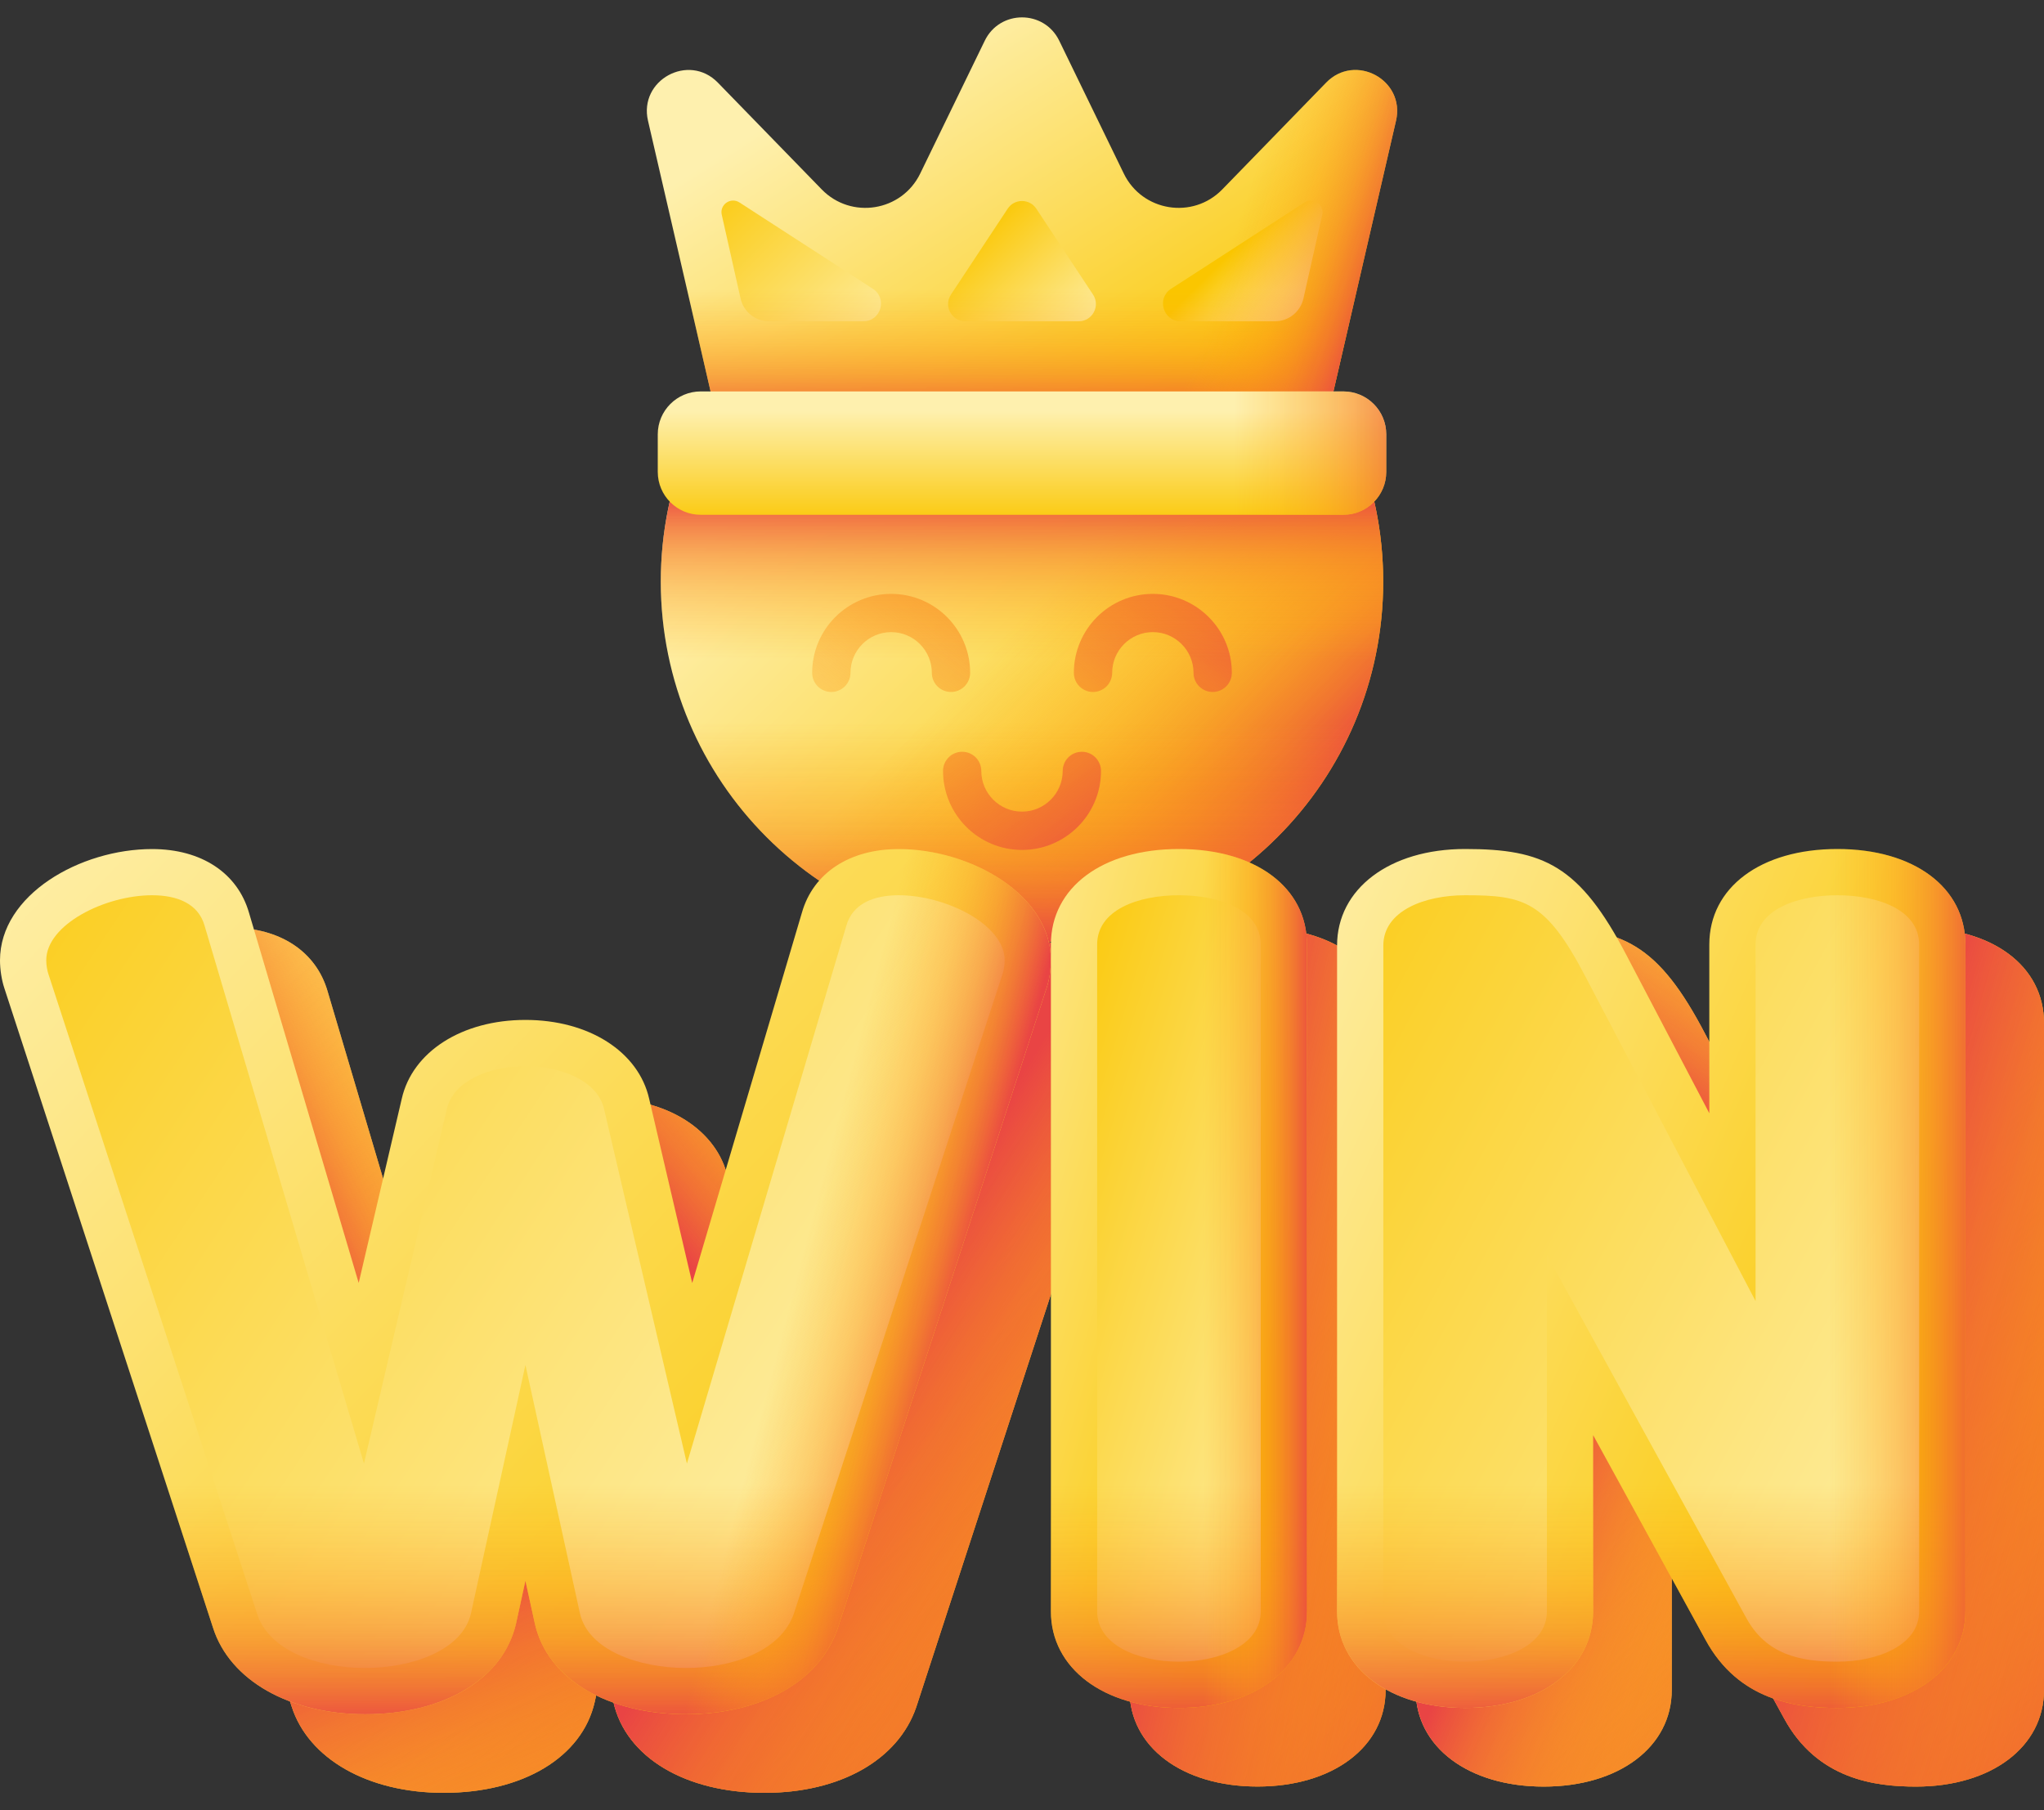 <?xml version="1.0" encoding="UTF-8"?> <svg xmlns="http://www.w3.org/2000/svg" width="35" height="31" viewBox="0 0 35 31" fill="none"><rect x="0" y="0" width="35" height="31" fill="#333333" stroke="none"/><path d="M17.5 3.776C14.084 3.776 11.315 6.546 11.315 9.962C11.315 13.378 14.084 16.147 17.5 16.147C20.916 16.147 23.685 13.378 23.685 9.962C23.685 6.546 20.916 3.776 17.5 3.776Z" fill="url(#paint0_linear_602_1796)"></path><path d="M20.851 4.762L12.3 13.313C13.402 15.018 15.319 16.147 17.5 16.147C20.916 16.147 23.685 13.377 23.685 9.962C23.685 7.781 22.556 5.864 20.851 4.762Z" fill="url(#paint1_linear_602_1796)"></path><path d="M11.315 9.962C11.315 13.378 14.084 16.147 17.5 16.147C20.916 16.147 23.685 13.377 23.685 9.962C23.685 9.591 23.652 9.228 23.59 8.875H11.41C11.347 9.228 11.315 9.591 11.315 9.962Z" fill="url(#paint2_linear_602_1796)"></path><path d="M16.284 11.85C16.103 11.85 15.956 11.703 15.956 11.522C15.956 11.138 15.644 10.825 15.26 10.825C14.875 10.825 14.563 11.138 14.563 11.522C14.563 11.703 14.416 11.85 14.235 11.85C14.054 11.85 13.907 11.703 13.907 11.522C13.907 10.776 14.514 10.17 15.26 10.17C16.005 10.17 16.612 10.776 16.612 11.522C16.612 11.703 16.465 11.85 16.284 11.85Z" fill="url(#paint3_linear_602_1796)"></path><path d="M20.765 11.85C20.584 11.85 20.437 11.703 20.437 11.522C20.437 11.138 20.125 10.825 19.74 10.825C19.356 10.825 19.044 11.138 19.044 11.522C19.044 11.703 18.897 11.85 18.716 11.85C18.535 11.85 18.388 11.703 18.388 11.522C18.388 10.776 18.995 10.17 19.74 10.17C20.486 10.17 21.093 10.776 21.093 11.522C21.093 11.703 20.946 11.85 20.765 11.85Z" fill="url(#paint4_linear_602_1796)"></path><path d="M18.525 12.874C18.344 12.874 18.197 13.021 18.197 13.202C18.197 13.586 17.884 13.899 17.5 13.899C17.116 13.899 16.803 13.586 16.803 13.202C16.803 13.021 16.657 12.874 16.476 12.874C16.294 12.874 16.148 13.021 16.148 13.202C16.148 13.948 16.754 14.555 17.5 14.555C18.246 14.555 18.853 13.948 18.853 13.202C18.852 13.021 18.706 12.874 18.525 12.874Z" fill="url(#paint5_linear_602_1796)"></path><path d="M11.315 9.962C11.315 10.869 11.51 11.732 11.862 12.508H23.138C23.49 11.732 23.685 10.869 23.685 9.962C23.685 9.242 23.562 8.552 23.336 7.91H11.664C11.438 8.552 11.315 9.242 11.315 9.962Z" fill="url(#paint6_linear_602_1796)"></path><path d="M19.243 2.972L18.137 0.696C17.878 0.165 17.122 0.165 16.863 0.696L15.757 2.972C15.441 3.623 14.575 3.762 14.071 3.244L12.292 1.415C11.793 0.902 10.934 1.371 11.096 2.068L12.327 7.392H22.673L23.904 2.068C24.066 1.37 23.207 0.902 22.708 1.415L20.929 3.244C20.425 3.762 19.559 3.623 19.243 2.972Z" fill="url(#paint7_linear_602_1796)"></path><path d="M12.359 3.678L12.681 5.112C12.732 5.34 12.935 5.502 13.168 5.502H14.783C15.084 5.502 15.2 5.11 14.947 4.946L12.662 3.467C12.512 3.37 12.319 3.504 12.359 3.678Z" fill="url(#paint8_linear_602_1796)"></path><path d="M22.641 3.678L22.319 5.112C22.267 5.34 22.065 5.502 21.831 5.502H20.217C19.916 5.502 19.8 5.11 20.052 4.946L22.338 3.467C22.488 3.37 22.68 3.504 22.641 3.678Z" fill="url(#paint9_linear_602_1796)"></path><path d="M17.254 3.575L16.284 5.044C16.154 5.241 16.295 5.502 16.53 5.502H18.47C18.705 5.502 18.846 5.241 18.716 5.044L17.746 3.575C17.63 3.398 17.37 3.398 17.254 3.575Z" fill="url(#paint10_linear_602_1796)"></path><path d="M21.107 3.06L20.929 3.244C20.449 3.737 19.642 3.633 19.293 3.06H15.707C15.358 3.633 14.551 3.737 14.071 3.244L13.893 3.06H11.325L12.327 7.392H22.673L23.675 3.06H21.107Z" fill="url(#paint11_linear_602_1796)"></path><path d="M22.708 1.416L20.929 3.244C20.425 3.762 19.559 3.623 19.243 2.972L18.137 0.696C17.985 0.385 17.662 0.257 17.369 0.311V7.392H22.673L23.904 2.069C24.066 1.371 23.207 0.902 22.708 1.416Z" fill="url(#paint12_linear_602_1796)"></path><path d="M23.002 8.816H11.998C11.592 8.816 11.263 8.487 11.263 8.081V7.438C11.263 7.032 11.592 6.703 11.998 6.703H23.002C23.408 6.703 23.737 7.032 23.737 7.438V8.081C23.737 8.487 23.408 8.816 23.002 8.816Z" fill="url(#paint13_linear_602_1796)"></path><path d="M23.002 6.703H17.683V8.816H23.002C23.408 8.816 23.737 8.487 23.737 8.081V7.438C23.737 7.032 23.408 6.703 23.002 6.703Z" fill="url(#paint14_linear_602_1796)"></path><path d="M13.091 30.702C11.735 30.702 10.72 30.094 10.505 29.153L10.344 28.417L10.183 29.147C9.967 30.094 8.952 30.702 7.596 30.702C6.3 30.702 5.279 30.12 4.993 29.219L1.421 18.27C1.374 18.129 1.346 17.952 1.346 17.791C1.346 16.668 2.719 15.886 3.952 15.886C4.795 15.886 5.415 16.295 5.611 16.981L7.488 23.317L8.225 20.164C8.408 19.355 9.258 18.812 10.344 18.812C11.429 18.812 12.279 19.355 12.462 20.164L13.199 23.317L15.079 16.973C15.272 16.295 15.893 15.886 16.736 15.886C17.968 15.886 19.341 16.668 19.341 17.791C19.341 17.953 19.313 18.129 19.264 18.275L15.689 29.234C15.379 30.14 14.383 30.702 13.091 30.702Z" fill="url(#paint15_linear_602_1796)"></path><path d="M13.091 30.702C11.735 30.702 10.72 30.094 10.505 29.153L10.344 28.417L10.183 29.147C9.967 30.094 8.952 30.702 7.596 30.702C6.3 30.702 5.279 30.12 4.993 29.219L1.421 18.27C1.374 18.129 1.346 17.952 1.346 17.791C1.346 16.668 2.719 15.886 3.952 15.886C4.795 15.886 5.415 16.295 5.611 16.981L7.488 23.317L8.225 20.164C8.408 19.355 9.258 18.812 10.344 18.812C11.429 18.812 12.279 19.355 12.462 20.164L13.199 23.317L15.079 16.973C15.272 16.295 15.893 15.886 16.736 15.886C17.968 15.886 19.341 16.668 19.341 17.791C19.341 17.953 19.313 18.129 19.264 18.275L15.689 29.234C15.379 30.14 14.383 30.702 13.091 30.702Z" fill="url(#paint16_linear_602_1796)"></path><path d="M10.344 28.416L10.505 29.153C10.72 30.094 11.735 30.702 13.091 30.702C14.383 30.702 15.379 30.14 15.689 29.234L19.264 18.275C19.313 18.129 19.341 17.953 19.341 17.791C19.341 16.668 17.968 15.886 16.736 15.886C15.893 15.886 15.273 16.295 15.079 16.973L13.199 23.317L10.344 28.416Z" fill="url(#paint17_linear_602_1796)"></path><path d="M4.031 26.269L4.993 29.219C5.279 30.12 6.301 30.702 7.597 30.702C8.952 30.702 9.967 30.094 10.184 29.146L10.344 28.416L10.393 28.639V25.265H4.031V26.269Z" fill="url(#paint18_linear_602_1796)"></path><path d="M12.462 20.164C12.279 19.355 11.429 18.812 10.344 18.812C10.178 18.812 10.018 18.827 9.864 18.851V22.362H12.976L12.462 20.164Z" fill="url(#paint19_linear_602_1796)"></path><path d="M7.383 22.962L5.611 16.981C5.415 16.295 4.795 15.886 3.952 15.886C2.719 15.886 1.346 16.668 1.346 17.791C1.346 17.952 1.374 18.129 1.421 18.27L3.101 23.418H7.383V22.962Z" fill="url(#paint20_linear_602_1796)"></path><path d="M11.745 29.356C10.389 29.356 9.374 28.748 9.159 27.807L8.997 27.07L8.837 27.8C8.621 28.748 7.606 29.356 6.25 29.356C4.954 29.356 3.933 28.774 3.647 27.873L0.075 16.924C0.028 16.782 0 16.606 0 16.445C0 15.322 1.373 14.54 2.605 14.54C3.448 14.54 4.069 14.949 4.265 15.635L6.142 21.97L6.879 18.818C7.061 18.009 7.912 17.466 8.997 17.466C10.083 17.466 10.933 18.009 11.116 18.817L11.853 21.971L13.732 15.627C13.926 14.949 14.546 14.54 15.389 14.54C16.622 14.54 17.995 15.322 17.995 16.445C17.995 16.607 17.967 16.783 17.918 16.929L14.343 27.887C14.032 28.793 13.037 29.356 11.745 29.356Z" fill="url(#paint21_linear_602_1796)"></path><path d="M13.594 27.631C13.379 28.259 12.57 28.564 11.745 28.564C10.937 28.564 10.075 28.259 9.931 27.631L8.997 23.375L8.064 27.631C7.92 28.259 7.058 28.564 6.25 28.564C5.424 28.564 4.598 28.259 4.401 27.631L0.828 16.678C0.81 16.624 0.792 16.534 0.792 16.444C0.792 15.834 1.797 15.331 2.605 15.331C3.036 15.331 3.396 15.475 3.503 15.852L6.232 25.063L7.651 18.994C7.759 18.509 8.387 18.258 8.997 18.258C9.608 18.258 10.236 18.509 10.344 18.994L11.762 25.063L14.492 15.852C14.599 15.475 14.959 15.331 15.389 15.331C16.197 15.331 17.203 15.834 17.203 16.444C17.203 16.534 17.185 16.624 17.167 16.678L13.594 27.631Z" fill="url(#paint22_linear_602_1796)"></path><path d="M16.904 20.039L14.343 27.887C14.032 28.793 13.037 29.356 11.745 29.356C10.389 29.356 9.374 28.748 9.159 27.807L8.998 27.07L8.838 27.8C8.621 28.748 7.606 29.356 6.25 29.356C4.955 29.356 3.933 28.774 3.647 27.873L1.091 20.039H5.57L6.142 21.97L6.593 20.039H11.402L11.853 21.97L12.426 20.039H16.904Z" fill="url(#paint23_linear_602_1796)"></path><path d="M14.343 27.887L17.918 16.929C17.967 16.783 17.995 16.607 17.995 16.445C17.995 15.322 16.622 14.54 15.389 14.54C14.546 14.54 13.926 14.949 13.732 15.627L11.853 21.97L11.116 18.817C10.933 18.009 10.083 17.466 8.997 17.466V27.07V27.07L9.159 27.807C9.374 28.748 10.389 29.356 11.745 29.356C13.037 29.356 14.032 28.793 14.343 27.887Z" fill="url(#paint24_linear_602_1796)"></path><path d="M21.533 30.594C20.242 30.594 19.341 29.914 19.341 28.941V17.521C19.341 16.543 20.222 15.886 21.533 15.886C22.845 15.886 23.726 16.543 23.726 17.521V28.941C23.726 29.914 22.824 30.594 21.533 30.594Z" fill="url(#paint25_linear_602_1796)"></path><path d="M21.533 30.594C20.242 30.594 19.341 29.914 19.341 28.941V17.521C19.341 16.543 20.222 15.886 21.533 15.886C22.845 15.886 23.726 16.543 23.726 17.521V28.941C23.726 29.914 22.824 30.594 21.533 30.594Z" fill="url(#paint26_linear_602_1796)"></path><path d="M21.533 30.594C20.242 30.594 19.341 29.914 19.341 28.941V17.521C19.341 16.543 20.222 15.886 21.533 15.886C22.845 15.886 23.726 16.543 23.726 17.521V28.941C23.726 29.914 22.824 30.594 21.533 30.594Z" fill="url(#paint27_linear_602_1796)"></path><path d="M20.187 29.248C18.896 29.248 17.995 28.568 17.995 27.595V16.175C17.995 15.197 18.876 14.539 20.187 14.539C21.498 14.539 22.379 15.197 22.379 16.175V27.594C22.379 28.568 21.478 29.248 20.187 29.248Z" fill="url(#paint28_linear_602_1796)"></path><path d="M18.787 16.175C18.787 15.583 19.487 15.331 20.187 15.331C20.887 15.331 21.588 15.583 21.588 16.175V27.595C21.588 28.169 20.887 28.456 20.187 28.456C19.487 28.456 18.787 28.169 18.787 27.595V16.175Z" fill="url(#paint29_linear_602_1796)"></path><path d="M22.38 20.039V27.594C22.38 28.568 21.478 29.248 20.187 29.248C18.896 29.248 17.995 28.568 17.995 27.594V20.039H22.38Z" fill="url(#paint30_linear_602_1796)"></path><path d="M22.38 16.175V27.594C22.38 28.568 21.478 29.248 20.187 29.248C20.056 29.248 19.93 29.241 19.808 29.227V14.559C19.93 14.545 20.056 14.539 20.187 14.539C21.498 14.539 22.38 15.197 22.38 16.175Z" fill="url(#paint31_linear_602_1796)"></path><path d="M32.808 30.595C32.111 30.595 31.118 30.474 30.55 29.427L28.626 25.924V28.941C28.626 29.915 27.724 30.595 26.434 30.595C25.143 30.595 24.241 29.915 24.241 28.941V17.54C24.241 16.566 25.143 15.886 26.434 15.886C27.774 15.886 28.394 16.162 29.201 17.712L30.615 20.41V17.521C30.615 16.543 31.496 15.886 32.808 15.886C34.119 15.886 35 16.543 35 17.521V28.941C35 29.915 34.099 30.595 32.808 30.595Z" fill="url(#paint32_linear_602_1796)"></path><path d="M32.808 30.595C32.111 30.595 31.118 30.474 30.55 29.427L28.626 25.924V28.941C28.626 29.915 27.724 30.595 26.434 30.595C25.143 30.595 24.241 29.915 24.241 28.941V17.54C24.241 16.566 25.143 15.886 26.434 15.886C27.774 15.886 28.394 16.162 29.201 17.712L30.615 20.41V17.521C30.615 16.543 31.496 15.886 32.808 15.886C34.119 15.886 35 16.543 35 17.521V28.941C35 29.915 34.099 30.595 32.808 30.595Z" fill="url(#paint33_linear_602_1796)"></path><path d="M32.807 15.886C31.496 15.886 30.615 16.543 30.615 17.521V20.41L30.164 19.549V28.724L30.549 29.426C31.118 30.474 32.11 30.595 32.807 30.595C34.098 30.595 35 29.915 35 28.941V17.521C35 16.543 34.119 15.886 32.807 15.886Z" fill="url(#paint34_linear_602_1796)"></path><path d="M24.241 28.941C24.241 29.914 25.143 30.595 26.433 30.595C27.724 30.595 28.626 29.914 28.626 28.941V25.923L29.213 26.993V23.787H24.241V28.941H24.241Z" fill="url(#paint35_linear_602_1796)"></path><path d="M30.401 20.002L29.201 17.712C28.394 16.162 27.774 15.886 26.434 15.886C26.242 15.886 26.06 15.901 25.887 15.93V20.197H30.401L30.401 20.002Z" fill="url(#paint36_linear_602_1796)"></path><path d="M31.461 29.248C30.764 29.248 29.772 29.127 29.203 28.08L27.28 24.577V27.594C27.28 28.568 26.378 29.248 25.087 29.248C23.796 29.248 22.895 28.568 22.895 27.594V16.193C22.895 15.219 23.796 14.539 25.087 14.539C26.428 14.539 27.047 14.815 27.855 16.366L29.269 19.064V16.175C29.269 15.197 30.15 14.539 31.461 14.539C32.773 14.539 33.654 15.197 33.654 16.175V27.594C33.654 28.568 32.752 29.248 31.461 29.248Z" fill="url(#paint37_linear_602_1796)"></path><path d="M29.899 27.702L26.488 21.49V27.595C26.488 28.169 25.788 28.456 25.087 28.456C24.387 28.456 23.687 28.169 23.687 27.595V16.193C23.687 15.601 24.387 15.331 25.087 15.331C26.093 15.331 26.47 15.421 27.152 16.732L30.061 22.28V16.175C30.061 15.583 30.761 15.331 31.461 15.331C32.162 15.331 32.862 15.583 32.862 16.175V27.595C32.862 28.169 32.162 28.456 31.461 28.456C30.815 28.456 30.24 28.331 29.899 27.702Z" fill="url(#paint38_linear_602_1796)"></path><path d="M33.653 20.039V27.594C33.653 28.568 32.752 29.248 31.461 29.248C30.765 29.248 29.771 29.128 29.204 28.08L27.28 24.577V27.594C27.28 28.568 26.378 29.248 25.087 29.248C23.797 29.248 22.895 28.568 22.895 27.594V20.039H33.653Z" fill="url(#paint39_linear_602_1796)"></path><path d="M31.461 14.539C30.15 14.539 29.269 15.197 29.269 16.175V19.064L28.402 17.411V26.621L29.203 28.08C29.772 29.127 30.764 29.248 31.461 29.248C32.752 29.248 33.654 28.568 33.654 27.594V16.175C33.654 15.197 32.773 14.539 31.461 14.539Z" fill="url(#paint40_linear_602_1796)"></path><defs><linearGradient id="paint0_linear_602_1796" x1="14.419" y1="6.881" x2="22.284" y2="14.745" gradientUnits="userSpaceOnUse"><stop stop-color="#FEF0AE"></stop><stop offset="1" stop-color="#FAC600"></stop></linearGradient><linearGradient id="paint1_linear_602_1796" x1="17.787" y1="10.231" x2="22.043" y2="14.233" gradientUnits="userSpaceOnUse"><stop stop-color="#FEA613" stop-opacity="0"></stop><stop offset="0.203" stop-color="#FDA215" stop-opacity="0.203"></stop><stop offset="0.405" stop-color="#FB961B" stop-opacity="0.405"></stop><stop offset="0.607" stop-color="#F68225" stop-opacity="0.607"></stop><stop offset="0.807" stop-color="#F06633" stop-opacity="0.807"></stop><stop offset="1" stop-color="#E94444"></stop></linearGradient><linearGradient id="paint2_linear_602_1796" x1="17.5" y1="12.368" x2="17.5" y2="16.235" gradientUnits="userSpaceOnUse"><stop stop-color="#FEA613" stop-opacity="0"></stop><stop offset="0.203" stop-color="#FDA215" stop-opacity="0.203"></stop><stop offset="0.405" stop-color="#FB961B" stop-opacity="0.405"></stop><stop offset="0.607" stop-color="#F68225" stop-opacity="0.607"></stop><stop offset="0.807" stop-color="#F06633" stop-opacity="0.807"></stop><stop offset="1" stop-color="#E94444"></stop></linearGradient><linearGradient id="paint3_linear_602_1796" x1="12.849" y1="14.658" x2="18.313" y2="7.172" gradientUnits="userSpaceOnUse"><stop stop-color="#FEA613" stop-opacity="0"></stop><stop offset="0.203" stop-color="#FDA215" stop-opacity="0.203"></stop><stop offset="0.405" stop-color="#FB961B" stop-opacity="0.405"></stop><stop offset="0.607" stop-color="#F68225" stop-opacity="0.607"></stop><stop offset="0.807" stop-color="#F06633" stop-opacity="0.807"></stop><stop offset="1" stop-color="#E94444"></stop></linearGradient><linearGradient id="paint4_linear_602_1796" x1="15.772" y1="16.792" x2="21.236" y2="9.306" gradientUnits="userSpaceOnUse"><stop stop-color="#FEA613" stop-opacity="0"></stop><stop offset="0.203" stop-color="#FDA215" stop-opacity="0.203"></stop><stop offset="0.405" stop-color="#FB961B" stop-opacity="0.405"></stop><stop offset="0.607" stop-color="#F68225" stop-opacity="0.607"></stop><stop offset="0.807" stop-color="#F06633" stop-opacity="0.807"></stop><stop offset="1" stop-color="#E94444"></stop></linearGradient><linearGradient id="paint5_linear_602_1796" x1="13.532" y1="7.933" x2="18.996" y2="15.419" gradientUnits="userSpaceOnUse"><stop stop-color="#FEA613" stop-opacity="0"></stop><stop offset="0.203" stop-color="#FDA215" stop-opacity="0.203"></stop><stop offset="0.405" stop-color="#FB961B" stop-opacity="0.405"></stop><stop offset="0.607" stop-color="#F68225" stop-opacity="0.607"></stop><stop offset="0.807" stop-color="#F06633" stop-opacity="0.807"></stop><stop offset="1" stop-color="#E94444"></stop></linearGradient><linearGradient id="paint6_linear_602_1796" x1="17.5" y1="11.29" x2="17.5" y2="8.389" gradientUnits="userSpaceOnUse"><stop stop-color="#FEA613" stop-opacity="0"></stop><stop offset="0.203" stop-color="#FDA215" stop-opacity="0.203"></stop><stop offset="0.405" stop-color="#FB961B" stop-opacity="0.405"></stop><stop offset="0.607" stop-color="#F68225" stop-opacity="0.607"></stop><stop offset="0.807" stop-color="#F06633" stop-opacity="0.807"></stop><stop offset="1" stop-color="#E94444"></stop></linearGradient><linearGradient id="paint7_linear_602_1796" x1="15.621" y1="0.568" x2="20.068" y2="7.632" gradientUnits="userSpaceOnUse"><stop stop-color="#FEF0AE"></stop><stop offset="1" stop-color="#FAC600"></stop></linearGradient><linearGradient id="paint8_linear_602_1796" x1="15.066" y1="6.331" x2="11.769" y2="3.034" gradientUnits="userSpaceOnUse"><stop stop-color="#FEF0AE"></stop><stop offset="1" stop-color="#FAC600"></stop></linearGradient><linearGradient id="paint9_linear_602_1796" x1="22.206" y1="5.365" x2="21.118" y2="4.277" gradientUnits="userSpaceOnUse"><stop stop-color="#FEF0AE"></stop><stop offset="1" stop-color="#FAC600"></stop></linearGradient><linearGradient id="paint10_linear_602_1796" x1="18.579" y1="6.036" x2="16.517" y2="3.975" gradientUnits="userSpaceOnUse"><stop stop-color="#FEF0AE"></stop><stop offset="1" stop-color="#FAC600"></stop></linearGradient><linearGradient id="paint11_linear_602_1796" x1="17.5" y1="4.97" x2="17.5" y2="7.351" gradientUnits="userSpaceOnUse"><stop stop-color="#FEA613" stop-opacity="0"></stop><stop offset="0.203" stop-color="#FDA215" stop-opacity="0.203"></stop><stop offset="0.405" stop-color="#FB961B" stop-opacity="0.405"></stop><stop offset="0.607" stop-color="#F68225" stop-opacity="0.607"></stop><stop offset="0.807" stop-color="#F06633" stop-opacity="0.807"></stop><stop offset="1" stop-color="#E94444"></stop></linearGradient><linearGradient id="paint12_linear_602_1796" x1="20.974" y1="4.502" x2="23.512" y2="5.34" gradientUnits="userSpaceOnUse"><stop stop-color="#FEA613" stop-opacity="0"></stop><stop offset="0.203" stop-color="#FDA215" stop-opacity="0.203"></stop><stop offset="0.405" stop-color="#FB961B" stop-opacity="0.405"></stop><stop offset="0.607" stop-color="#F68225" stop-opacity="0.607"></stop><stop offset="0.807" stop-color="#F06633" stop-opacity="0.807"></stop><stop offset="1" stop-color="#E94444"></stop></linearGradient><linearGradient id="paint13_linear_602_1796" x1="17.5" y1="7.039" x2="17.5" y2="9.079" gradientUnits="userSpaceOnUse"><stop stop-color="#FEF0AE"></stop><stop offset="1" stop-color="#FAC600"></stop></linearGradient><linearGradient id="paint14_linear_602_1796" x1="21.136" y1="7.76" x2="24.668" y2="7.76" gradientUnits="userSpaceOnUse"><stop stop-color="#FEA613" stop-opacity="0"></stop><stop offset="0.203" stop-color="#FDA215" stop-opacity="0.203"></stop><stop offset="0.405" stop-color="#FB961B" stop-opacity="0.405"></stop><stop offset="0.607" stop-color="#F68225" stop-opacity="0.607"></stop><stop offset="0.807" stop-color="#F06633" stop-opacity="0.807"></stop><stop offset="1" stop-color="#E94444"></stop></linearGradient><linearGradient id="paint15_linear_602_1796" x1="2.124" y1="13.895" x2="18.793" y2="29.575" gradientUnits="userSpaceOnUse"><stop stop-color="#FEF0AE"></stop><stop offset="1" stop-color="#FAC600"></stop></linearGradient><linearGradient id="paint16_linear_602_1796" x1="-1.443" y1="7.748" x2="19.516" y2="31.769" gradientUnits="userSpaceOnUse"><stop stop-color="#FEA613" stop-opacity="0"></stop><stop offset="0.203" stop-color="#FDA215" stop-opacity="0.203"></stop><stop offset="0.405" stop-color="#FB961B" stop-opacity="0.405"></stop><stop offset="0.607" stop-color="#F68225" stop-opacity="0.607"></stop><stop offset="0.807" stop-color="#F06633" stop-opacity="0.807"></stop><stop offset="1" stop-color="#E94444"></stop></linearGradient><linearGradient id="paint17_linear_602_1796" x1="22.03" y1="27.76" x2="14.56" y2="23.114" gradientUnits="userSpaceOnUse"><stop stop-color="#FEA613" stop-opacity="0"></stop><stop offset="0.203" stop-color="#FDA215" stop-opacity="0.203"></stop><stop offset="0.405" stop-color="#FB961B" stop-opacity="0.405"></stop><stop offset="0.607" stop-color="#F68225" stop-opacity="0.607"></stop><stop offset="0.807" stop-color="#F06633" stop-opacity="0.807"></stop><stop offset="1" stop-color="#E94444"></stop></linearGradient><linearGradient id="paint18_linear_602_1796" x1="10.421" y1="33.692" x2="7.57" y2="26.961" gradientUnits="userSpaceOnUse"><stop stop-color="#FEA613" stop-opacity="0"></stop><stop offset="0.203" stop-color="#FDA215" stop-opacity="0.203"></stop><stop offset="0.405" stop-color="#FB961B" stop-opacity="0.405"></stop><stop offset="0.607" stop-color="#F68225" stop-opacity="0.607"></stop><stop offset="0.807" stop-color="#F06633" stop-opacity="0.807"></stop><stop offset="1" stop-color="#E94444"></stop></linearGradient><linearGradient id="paint19_linear_602_1796" x1="14.87" y1="17.715" x2="11.122" y2="20.857" gradientUnits="userSpaceOnUse"><stop stop-color="#FEA613" stop-opacity="0"></stop><stop offset="0.203" stop-color="#FDA215" stop-opacity="0.203"></stop><stop offset="0.405" stop-color="#FB961B" stop-opacity="0.405"></stop><stop offset="0.607" stop-color="#F68225" stop-opacity="0.607"></stop><stop offset="0.807" stop-color="#F06633" stop-opacity="0.807"></stop><stop offset="1" stop-color="#E94444"></stop></linearGradient><linearGradient id="paint20_linear_602_1796" x1="7.728" y1="18.479" x2="4.561" y2="20.01" gradientUnits="userSpaceOnUse"><stop stop-color="#FEA613" stop-opacity="0"></stop><stop offset="0.203" stop-color="#FDA215" stop-opacity="0.203"></stop><stop offset="0.405" stop-color="#FB961B" stop-opacity="0.405"></stop><stop offset="0.607" stop-color="#F68225" stop-opacity="0.607"></stop><stop offset="0.807" stop-color="#F06633" stop-opacity="0.807"></stop><stop offset="1" stop-color="#E94444"></stop></linearGradient><linearGradient id="paint21_linear_602_1796" x1="0.778" y1="12.549" x2="17.447" y2="28.229" gradientUnits="userSpaceOnUse"><stop stop-color="#FEF0AE"></stop><stop offset="1" stop-color="#FAC600"></stop></linearGradient><linearGradient id="paint22_linear_602_1796" x1="16.297" y1="25.614" x2="-3.026" y2="12.825" gradientUnits="userSpaceOnUse"><stop stop-color="#FEF0AE"></stop><stop offset="1" stop-color="#FAC600"></stop></linearGradient><linearGradient id="paint23_linear_602_1796" x1="8.998" y1="25.424" x2="8.998" y2="29.628" gradientUnits="userSpaceOnUse"><stop stop-color="#FEA613" stop-opacity="0"></stop><stop offset="0.203" stop-color="#FDA215" stop-opacity="0.203"></stop><stop offset="0.405" stop-color="#FB961B" stop-opacity="0.405"></stop><stop offset="0.607" stop-color="#F68225" stop-opacity="0.607"></stop><stop offset="0.807" stop-color="#F06633" stop-opacity="0.807"></stop><stop offset="1" stop-color="#E94444"></stop></linearGradient><linearGradient id="paint24_linear_602_1796" x1="13.616" y1="21.977" x2="16.348" y2="22.69" gradientUnits="userSpaceOnUse"><stop stop-color="#FEA613" stop-opacity="0"></stop><stop offset="0.203" stop-color="#FDA215" stop-opacity="0.203"></stop><stop offset="0.405" stop-color="#FB961B" stop-opacity="0.405"></stop><stop offset="0.607" stop-color="#F68225" stop-opacity="0.607"></stop><stop offset="0.807" stop-color="#F06633" stop-opacity="0.807"></stop><stop offset="1" stop-color="#E94444"></stop></linearGradient><linearGradient id="paint25_linear_602_1796" x1="15.869" y1="21.623" x2="23.511" y2="23.801" gradientUnits="userSpaceOnUse"><stop stop-color="#FEF0AE"></stop><stop offset="1" stop-color="#FAC600"></stop></linearGradient><linearGradient id="paint26_linear_602_1796" x1="10.477" y1="14.948" x2="27.74" y2="27.882" gradientUnits="userSpaceOnUse"><stop stop-color="#FEA613" stop-opacity="0"></stop><stop offset="0.203" stop-color="#FDA215" stop-opacity="0.203"></stop><stop offset="0.405" stop-color="#FB961B" stop-opacity="0.405"></stop><stop offset="0.607" stop-color="#F68225" stop-opacity="0.607"></stop><stop offset="0.807" stop-color="#F06633" stop-opacity="0.807"></stop><stop offset="1" stop-color="#E94444"></stop></linearGradient><linearGradient id="paint27_linear_602_1796" x1="28.133" y1="24.585" x2="20.241" y2="22.974" gradientUnits="userSpaceOnUse"><stop stop-color="#FEA613" stop-opacity="0"></stop><stop offset="0.203" stop-color="#FDA215" stop-opacity="0.203"></stop><stop offset="0.405" stop-color="#FB961B" stop-opacity="0.405"></stop><stop offset="0.607" stop-color="#F68225" stop-opacity="0.607"></stop><stop offset="0.807" stop-color="#F06633" stop-opacity="0.807"></stop><stop offset="1" stop-color="#E94444"></stop></linearGradient><linearGradient id="paint28_linear_602_1796" x1="14.522" y1="20.277" x2="22.164" y2="22.454" gradientUnits="userSpaceOnUse"><stop stop-color="#FEF0AE"></stop><stop offset="1" stop-color="#FAC600"></stop></linearGradient><linearGradient id="paint29_linear_602_1796" x1="23.677" y1="22.938" x2="16.431" y2="20.761" gradientUnits="userSpaceOnUse"><stop stop-color="#FEF0AE"></stop><stop offset="1" stop-color="#FAC600"></stop></linearGradient><linearGradient id="paint30_linear_602_1796" x1="20.187" y1="25.424" x2="20.187" y2="29.628" gradientUnits="userSpaceOnUse"><stop stop-color="#FEA613" stop-opacity="0"></stop><stop offset="0.203" stop-color="#FDA215" stop-opacity="0.203"></stop><stop offset="0.405" stop-color="#FB961B" stop-opacity="0.405"></stop><stop offset="0.607" stop-color="#F68225" stop-opacity="0.607"></stop><stop offset="0.807" stop-color="#F06633" stop-opacity="0.807"></stop><stop offset="1" stop-color="#E94444"></stop></linearGradient><linearGradient id="paint31_linear_602_1796" x1="20.6" y1="21.893" x2="22.501" y2="21.893" gradientUnits="userSpaceOnUse"><stop stop-color="#FEA613" stop-opacity="0"></stop><stop offset="0.203" stop-color="#FDA215" stop-opacity="0.203"></stop><stop offset="0.405" stop-color="#FB961B" stop-opacity="0.405"></stop><stop offset="0.607" stop-color="#F68225" stop-opacity="0.607"></stop><stop offset="0.807" stop-color="#F06633" stop-opacity="0.807"></stop><stop offset="1" stop-color="#E94444"></stop></linearGradient><linearGradient id="paint32_linear_602_1796" x1="21.578" y1="19.729" x2="34.565" y2="25.391" gradientUnits="userSpaceOnUse"><stop stop-color="#FEF0AE"></stop><stop offset="1" stop-color="#FAC600"></stop></linearGradient><linearGradient id="paint33_linear_602_1796" x1="19.448" y1="11.874" x2="36.237" y2="30.616" gradientUnits="userSpaceOnUse"><stop stop-color="#FEA613" stop-opacity="0"></stop><stop offset="0.203" stop-color="#FDA215" stop-opacity="0.203"></stop><stop offset="0.405" stop-color="#FB961B" stop-opacity="0.405"></stop><stop offset="0.607" stop-color="#F68225" stop-opacity="0.607"></stop><stop offset="0.807" stop-color="#F06633" stop-opacity="0.807"></stop><stop offset="1" stop-color="#E94444"></stop></linearGradient><linearGradient id="paint34_linear_602_1796" x1="40.922" y1="25.561" x2="31.472" y2="22.869" gradientUnits="userSpaceOnUse"><stop stop-color="#FEA613" stop-opacity="0"></stop><stop offset="0.203" stop-color="#FDA215" stop-opacity="0.203"></stop><stop offset="0.405" stop-color="#FB961B" stop-opacity="0.405"></stop><stop offset="0.607" stop-color="#F68225" stop-opacity="0.607"></stop><stop offset="0.807" stop-color="#F06633" stop-opacity="0.807"></stop><stop offset="1" stop-color="#E94444"></stop></linearGradient><linearGradient id="paint35_linear_602_1796" x1="30.877" y1="28.619" x2="25.703" y2="26.429" gradientUnits="userSpaceOnUse"><stop stop-color="#FEA613" stop-opacity="0"></stop><stop offset="0.203" stop-color="#FDA215" stop-opacity="0.203"></stop><stop offset="0.405" stop-color="#FB961B" stop-opacity="0.405"></stop><stop offset="0.607" stop-color="#F68225" stop-opacity="0.607"></stop><stop offset="0.807" stop-color="#F06633" stop-opacity="0.807"></stop><stop offset="1" stop-color="#E94444"></stop></linearGradient><linearGradient id="paint36_linear_602_1796" x1="30.77" y1="14.313" x2="27.814" y2="18.536" gradientUnits="userSpaceOnUse"><stop stop-color="#FEA613" stop-opacity="0"></stop><stop offset="0.203" stop-color="#FDA215" stop-opacity="0.203"></stop><stop offset="0.405" stop-color="#FB961B" stop-opacity="0.405"></stop><stop offset="0.607" stop-color="#F68225" stop-opacity="0.607"></stop><stop offset="0.807" stop-color="#F06633" stop-opacity="0.807"></stop><stop offset="1" stop-color="#E94444"></stop></linearGradient><linearGradient id="paint37_linear_602_1796" x1="20.231" y1="18.382" x2="33.218" y2="24.044" gradientUnits="userSpaceOnUse"><stop stop-color="#FEF0AE"></stop><stop offset="1" stop-color="#FAC600"></stop></linearGradient><linearGradient id="paint38_linear_602_1796" x1="34.948" y1="25.501" x2="18.793" y2="16.75" gradientUnits="userSpaceOnUse"><stop stop-color="#FEF0AE"></stop><stop offset="1" stop-color="#FAC600"></stop></linearGradient><linearGradient id="paint39_linear_602_1796" x1="28.274" y1="25.424" x2="28.274" y2="29.628" gradientUnits="userSpaceOnUse"><stop stop-color="#FEA613" stop-opacity="0"></stop><stop offset="0.203" stop-color="#FDA215" stop-opacity="0.203"></stop><stop offset="0.405" stop-color="#FB961B" stop-opacity="0.405"></stop><stop offset="0.607" stop-color="#F68225" stop-opacity="0.607"></stop><stop offset="0.807" stop-color="#F06633" stop-opacity="0.807"></stop><stop offset="1" stop-color="#E94444"></stop></linearGradient><linearGradient id="paint40_linear_602_1796" x1="31.332" y1="21.894" x2="34.064" y2="21.894" gradientUnits="userSpaceOnUse"><stop stop-color="#FEA613" stop-opacity="0"></stop><stop offset="0.203" stop-color="#FDA215" stop-opacity="0.203"></stop><stop offset="0.405" stop-color="#FB961B" stop-opacity="0.405"></stop><stop offset="0.607" stop-color="#F68225" stop-opacity="0.607"></stop><stop offset="0.807" stop-color="#F06633" stop-opacity="0.807"></stop><stop offset="1" stop-color="#E94444"></stop></linearGradient></defs></svg> 